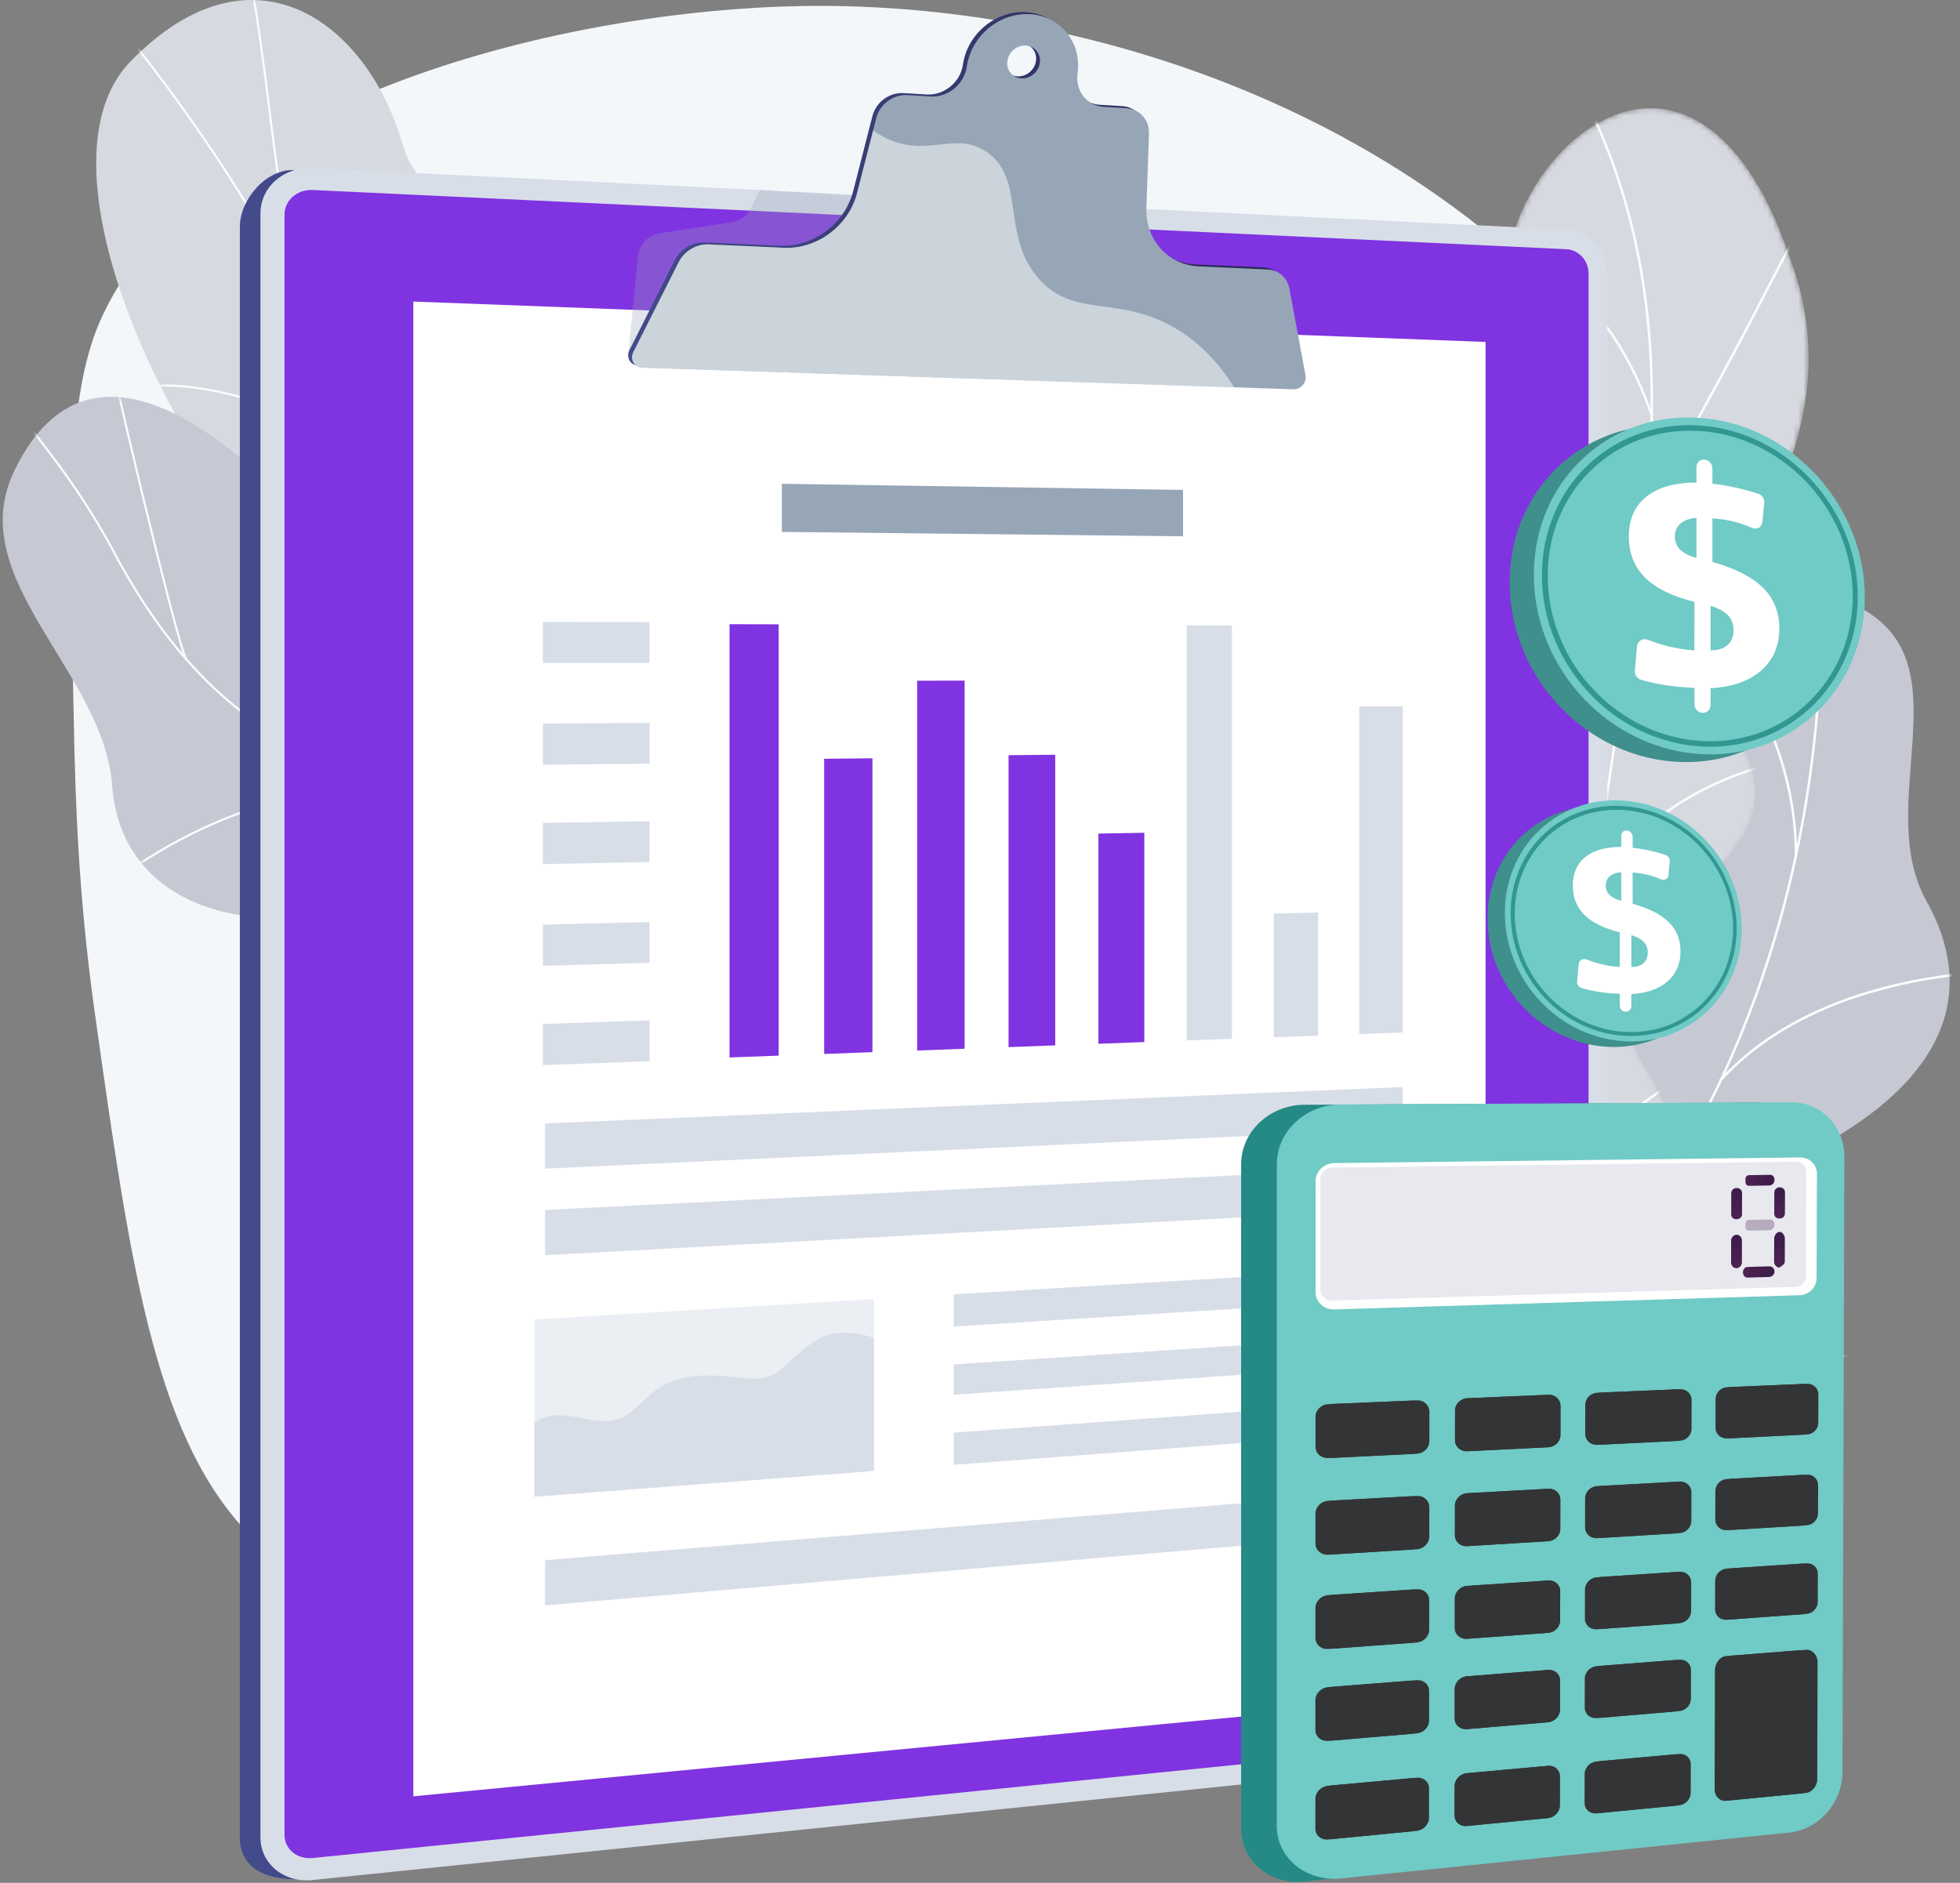 <?xml version="1.0" encoding="UTF-8"?> <svg xmlns="http://www.w3.org/2000/svg" width="382" height="367" viewBox="0 0 382 367" fill="none"><rect x="0" y="0" width="382" height="367" fill="#808080" stroke="none"/><path d="M156.292 1.176C110.768 1.949 40.334 18.588 20.061 61.346C12.98 76.28 13.459 98.234 14.418 142.143C14.7 155.049 15.167 173.86 18.448 197.2C25.265 245.684 29.905 278.69 47.468 297.909C91.474 346.066 250.437 344.674 318.318 257.976C355.348 210.682 361.045 143.404 327.186 87.802C289.907 26.585 217.237 0.142 156.292 1.176Z" fill="#F4F7FA"></path><path d="M114.528 169.96C115.431 175.178 115.587 179.568 116.231 184.706C135.148 172.887 155.551 164.961 174.751 153.013C149.955 137.68 132.615 134.463 124.72 101.592C121.014 86.167 118.231 54.679 105.678 44.516C91.377 32.938 82.758 42.559 78.313 27.626C71.367 4.286 49.233 -12.329 25.525 11.879C2.126 35.772 44.676 111.437 71.994 123.525C93.178 138.469 109.815 142.717 114.528 169.96Z" fill="#D7D9E0"></path><mask id="mask0_2007_32070" style="mask-type:luminance" maskUnits="userSpaceOnUse" x="18" y="0" width="108" height="176"><path d="M124.028 99.028C122.657 93.23 117.549 51.545 105.534 43.9C91.846 35.191 82.618 41.786 78.264 27.36C71.459 4.812 49.218 -12.515 25.51 11.823C2.112 35.844 44.768 111.528 71.902 123.373C94.191 140.323 108.262 139.752 115.212 171.447C120.08 193.648 129.182 120.829 124.028 99.028Z" fill="white"></path></mask><g mask="url(#mask0_2007_32070)"><path d="M145.262 165.988C139.946 159.706 134.072 153.765 128.391 148.02L126.24 145.843C121.68 141.22 117.683 137.003 114.157 133.282C112.174 131.19 110.3 129.213 108.468 127.312C102.87 121.501 98.941 117.444 96.985 115.426C96.325 114.744 95.889 114.295 95.691 114.088C80.341 98.145 65.345 70.83 57.289 56.155C56.415 54.565 55.635 53.142 54.957 51.925C43.325 31.024 28.718 10.668 11.54 -8.577L11.84 -8.846C29.038 10.422 43.663 30.803 55.309 51.729C55.987 52.947 56.768 54.37 57.642 55.962C65.689 70.62 80.668 97.905 95.981 113.809C96.18 114.015 96.615 114.464 97.275 115.145C99.23 117.164 103.16 121.221 108.758 127.032C110.592 128.935 112.466 130.912 114.45 133.005C117.974 136.725 121.97 140.94 126.527 145.56L128.678 147.737C134.364 153.487 140.243 159.433 145.57 165.728L145.262 165.988Z" fill="#FCFDFE"></path><path d="M116.643 136.736C107.002 125.719 100.114 108.892 96.726 88.075C93.903 70.735 93.674 51.176 96.096 34.416L96.495 34.473C94.078 51.195 94.307 70.708 97.123 88.01C100.5 108.753 107.354 125.51 116.946 136.471L116.643 136.736Z" fill="#FCFDFE"></path><path d="M58.561 58.519C55.428 46.252 53.826 33.516 52.277 21.2C51.217 12.769 50.121 4.051 48.543 -4.446L48.939 -4.52C50.519 3.989 51.616 12.713 52.677 21.15C54.224 33.454 55.824 46.177 58.951 58.419L58.561 58.519Z" fill="#FCFDFE"></path><path d="M79.676 93.733C65.938 82.71 42.543 74.186 29.613 75.481L29.573 75.081C42.59 73.768 66.121 82.341 79.928 93.419L79.676 93.733Z" fill="#FCFDFE"></path></g><path d="M74.577 120.464C90.064 142.782 101.911 131.441 117.668 117.624C124.437 142.002 131.925 165.49 139.606 189.3C128.923 198.391 121.101 204.704 108.144 193.651C93.49 181.15 85.448 173.451 64.68 177.767C43.913 182.083 23.404 174.288 21.857 153.137C20.228 130.879 -7.371 112.886 2.775 91.793C20.454 55.041 58.45 97.225 74.577 120.464Z" fill="#C6C9D3"></path><mask id="mask1_2007_32070" style="mask-type:luminance" maskUnits="userSpaceOnUse" x="0" y="77" width="150" height="123"><path d="M146.796 181.019C136.426 193.47 124.78 207.598 107.975 193.469C93.986 181.706 85.228 173.182 64.638 177.726C44.047 182.27 23.339 174.136 21.848 153.147C20.28 131.058 -7.418 112.61 2.783 91.806C20.558 55.556 58.243 96.297 74.685 120.86C91.127 145.422 102.914 126.297 119.603 117.983C142.386 106.632 155.175 170.96 146.796 181.019Z" fill="white"></path></mask><g mask="url(#mask1_2007_32070)"><path d="M125.319 160.664C102.443 159.621 83.41 158.115 64.112 149.216C45.643 140.699 33.097 128.361 22.161 107.96C16.492 97.386 11.234 90.448 3.858 81.071L4.174 80.822C11.563 90.216 16.832 97.167 22.516 107.77C33.407 128.087 45.898 140.373 64.281 148.85C83.512 157.719 102.506 159.221 125.337 160.262L125.319 160.664Z" fill="#FCFDFE"></path><path d="M114.407 201.343L114.02 201.233C116.093 193.988 118.935 187.6 122.709 181.704C124.639 178.689 126.892 176.239 129.681 173.487L129.964 173.774C127.194 176.506 124.958 178.937 123.048 181.921C119.295 187.784 116.469 194.137 114.407 201.343Z" fill="#FCFDFE"></path><path d="M24.151 170.698L23.917 170.371C40.253 158.694 58.816 152.718 76.191 153.543L76.172 153.945C58.889 153.123 40.414 159.074 24.151 170.698Z" fill="#FCFDFE"></path><path d="M36.165 128.711C35.144 126.943 30.921 110.334 27.31 95.38C23.684 80.365 19.979 64.153 20.053 63.015L20.455 63.041C20.391 64.01 23.642 78.475 27.701 95.285C31.306 110.212 35.514 126.779 36.514 128.51L36.165 128.711Z" fill="#FCFDFE"></path></g><path d="M276.619 309.917C274.444 309.742 269.865 307.443 268.919 306.352C262.62 299.088 249.944 286.256 250.052 276.093C250.071 274.357 257.728 272.377 258.735 270.736C263.31 268.289 265.049 267.724 268.256 263.26C277.724 250.083 253.585 227.361 279.928 217.694C299.224 210.613 316.097 216.564 312.522 186.25C308.947 155.936 330.391 99.347 363.53 119.014C382.549 130.301 365.087 157.069 375.491 175.689C385.378 193.384 378.413 208.68 359.679 220.489C340.946 232.299 351.637 240.166 358.066 257.125C365.788 277.495 334.131 282.698 319.311 283.854C307.376 284.784 277.615 295.205 276.619 309.917Z" fill="#C6C9D3"></path><mask id="mask2_2007_32070" style="mask-type:luminance" maskUnits="userSpaceOnUse" x="245" y="114" width="135" height="203"><path d="M245.029 273.711C250.345 287.741 255.177 302.237 260.455 316.395C269.012 316.675 279.084 316.795 280.464 306.225C282.383 291.528 307.405 284.692 319.334 283.826C334.099 282.754 365.798 277.471 358.066 257.121C351.63 240.18 340.947 232.294 359.68 220.488C378.413 208.683 385.374 193.385 375.491 175.689C365.09 157.065 382.548 130.311 363.53 119.014C330.392 99.329 308.94 155.968 312.526 186.238C316.112 216.508 299.187 210.741 279.938 217.661C253.66 227.107 277.559 250.636 268.32 262.981C261.078 272.658 254.933 271.251 245.029 273.711Z" fill="white"></path></mask><g mask="url(#mask2_2007_32070)"><path d="M259.8 292.086L259.573 291.672C291.067 274.397 316.419 247.941 332.89 215.162C348.561 183.974 356.037 147.675 354.508 110.191L354.98 110.172C356.512 147.736 349.02 184.114 333.312 215.374C316.798 248.239 291.378 274.765 259.8 292.086Z" fill="#FCFDFE"></path><path d="M293.038 268.197L292.881 267.751C312.269 260.894 343.441 259.558 362.371 264.772L362.245 265.228C343.395 260.035 312.349 261.366 293.038 268.197Z" fill="#FCFDFE"></path><path d="M272.028 285.196L271.695 284.861C279.245 277.354 282.71 266.319 281.994 252.062C281.469 241.608 278.75 229.697 273.912 216.659L274.355 216.495C279.21 229.578 281.939 241.537 282.466 252.038C283.189 266.435 279.677 277.591 272.028 285.196Z" fill="#FCFDFE"></path><path d="M335.368 210.851L335.019 210.534C348.524 195.65 369.105 190.85 383.992 189.444L384.036 189.915C369.233 191.312 348.772 196.08 335.368 210.851Z" fill="#FCFDFE"></path><path d="M350.232 167.312L349.759 167.301C349.994 157.586 347.481 137.999 328.015 115.962L328.369 115.649C347.942 137.807 350.468 157.528 350.232 167.312Z" fill="#FCFDFE"></path></g><mask id="mask3_2007_32070" style="mask-type:luminance" maskUnits="userSpaceOnUse" x="272" y="21" width="81" height="233"><path d="M315.665 253.181C305.266 253.472 294.837 253.528 284.385 253.348C284.247 253.526 277.052 232.075 285.487 218.68C302.25 192.656 284.778 175.015 278.71 163.808C269.395 148.139 269.071 127.161 288.232 127.734C306.824 127.859 303.039 90.294 294.909 62.27C289.812 48.832 299.966 29.654 312.381 23.498C324.995 16.877 339.869 23.277 348.828 50.275C360.655 81.279 340.637 104.748 334.792 122.362C329.035 139.656 351.131 148.947 337.613 165.75C326.36 180.546 310.993 192.462 319.934 206.993C329.014 221.318 329.708 234.211 315.665 253.181Z" fill="white"></path></mask><g mask="url(#mask3_2007_32070)"><path d="M315.665 253.181C305.266 253.472 294.837 253.528 284.385 253.348C284.247 253.526 277.052 232.075 285.487 218.68C302.249 192.656 284.778 175.015 278.709 163.808C269.461 148.14 269.582 129.392 286.608 126.123C305.427 122.127 303.352 90.18 294.909 62.27C289.812 48.832 299.966 29.654 312.38 23.498C324.995 16.877 339.869 23.277 348.827 50.275C360.655 81.279 340.636 104.748 334.792 122.362C329.035 139.656 351.13 148.947 337.613 165.75C326.359 180.546 310.993 192.462 319.934 206.993C329.014 221.318 329.708 234.211 315.665 253.181Z" fill="#D7D9E0"></path></g><mask id="mask4_2007_32070" style="mask-type:luminance" maskUnits="userSpaceOnUse" x="272" y="21" width="81" height="233"><path d="M315.665 253.181C305.266 253.472 294.837 253.528 284.385 253.348C284.247 253.526 277.052 232.075 285.487 218.68C302.25 192.656 284.778 175.015 278.71 163.808C269.395 148.139 269.071 127.161 288.232 127.734C306.824 127.859 303.039 90.294 294.909 62.27C289.812 48.832 299.966 29.654 312.381 23.498C324.995 16.877 339.869 23.277 348.828 50.275C360.655 81.279 340.637 104.748 334.792 122.362C329.035 139.656 351.131 148.947 337.613 165.75C326.36 180.546 310.993 192.462 319.934 206.993C329.014 221.318 329.708 234.211 315.665 253.181Z" fill="white"></path></mask><g mask="url(#mask4_2007_32070)"><path d="M301.9 256.943C301.862 256.748 303.402 208.685 312.177 160.627C313.199 152.917 314.411 145.109 315.582 137.558C318.718 117.339 321.962 96.431 321.696 76.229C321.4 53.65 316.656 34.101 307.194 16.464L307.61 16.241C317.109 33.945 321.871 53.566 322.169 76.223C322.435 96.464 319.189 117.392 316.049 137.63C314.878 145.179 313.668 152.984 312.644 160.7C303.865 208.776 302.344 256.591 302.366 256.87L301.9 256.943Z" fill="#FCFDFE"></path><path d="M321.272 98.572L320.872 98.322C329.964 83.781 340.463 63.541 346.103 52.668C350.648 43.907 350.682 43.906 350.95 43.901L350.96 44.373L350.955 44.137L351.09 44.325C350.823 44.596 348.925 48.254 346.522 52.886C340.879 63.765 330.375 84.015 321.272 98.572Z" fill="#FCFDFE"></path><path d="M321.612 80.744C316.753 66.785 309.177 58.368 303.678 53.766C297.668 48.736 292.552 46.905 292.016 46.905C292.014 46.905 292.012 46.905 292.009 46.905L292.003 46.73L291.792 46.509C291.902 46.405 292.065 46.419 292.329 46.482C296.445 47.473 313.556 56.165 322.059 80.589L321.612 80.744Z" fill="#FCFDFE"></path><path d="M307.417 191.844C306.658 178.18 301.008 164.332 290.626 150.683C285.21 143.564 278.711 136.8 271.309 130.579C270.771 130.127 270.582 129.967 270.516 129.889L270.878 129.584C270.926 129.64 271.244 129.907 271.613 130.217C279.042 136.46 285.565 143.25 291.002 150.397C301.443 164.122 307.124 178.058 307.888 191.818L307.417 191.844Z" fill="#FCFDFE"></path><path d="M309.977 176.931L309.539 176.755C318.235 155 343.573 149.126 343.884 149.126C343.885 149.126 343.885 149.126 343.885 149.126L344.097 149.314L343.978 149.571L343.866 149.366L343.887 149.597C343.835 149.604 337.459 151.01 329.919 155.275C323.267 159.038 314.407 165.85 309.977 176.931Z" fill="#FCFDFE"></path><path d="M302.261 249.074C301.451 243.212 297.623 233.649 283.985 221.379C283.236 220.705 283.236 220.705 283.232 220.574L283.468 220.567L283.664 220.439C283.708 220.493 283.983 220.741 284.301 221.027C298.046 233.393 301.909 243.07 302.729 249.01L302.261 249.074Z" fill="#FCFDFE"></path><path d="M303.373 237.583L302.904 237.533C303.41 232.869 306.942 223.284 324.912 211.496C325.16 211.334 325.32 211.23 325.375 211.187L325.661 211.564C325.602 211.609 325.433 211.72 325.171 211.892C307.364 223.573 303.871 233.002 303.373 237.583Z" fill="#FCFDFE"></path></g><path d="M301.271 47.257L57.419 33.149C51.803 32.875 46.747 39.004 46.747 44.151V358.17C46.747 365.307 54.037 366.744 59.654 366.17L301.271 341.493C305.685 341.042 309.248 337.003 309.248 332.47V55.855C309.248 51.321 305.685 47.472 301.271 47.257Z" fill="url(#paint0_linear_2007_32070)"></path><path d="M305.282 44.763L60.948 32.743C55.332 32.466 50.758 36.446 50.758 41.633V358.105C50.758 363.291 55.332 367.025 60.948 366.447L305.282 341.298C309.696 340.844 313.259 336.773 313.259 332.204V53.428C313.259 48.859 309.696 44.98 305.282 44.763Z" fill="#D8DEE8"></path><path d="M60.949 362.155C57.919 362.461 55.449 360.437 55.449 357.642V41.843C55.449 39.048 57.919 36.891 60.949 37.034L305.283 48.576C307.668 48.689 309.605 50.792 309.605 53.263V332.565C309.605 335.036 307.668 337.243 305.283 337.484L60.949 362.155Z" fill="#8033E0"></path><path d="M289.535 329.994L80.555 350.13V58.778L289.535 66.649V329.994Z" fill="white"></path><path opacity="0.3" d="M205.949 68.075L122.429 69.12L124.303 50.284C124.444 47.836 126.213 45.827 128.543 45.469L142.687 43.296C144.352 43.04 145.787 41.939 146.514 40.358L148.048 37.027L185.045 39.312L205.949 68.075Z" fill="#97A6B7"></path><path d="M250.549 55.855C250.153 53.724 248.446 52.228 246.294 52.132L232.949 51.533C226.891 51.262 222.451 46.341 222.673 40.108L223.188 25.663C223.283 22.992 221.376 20.851 218.754 20.695L214.369 20.433C211.026 20.233 208.8 17.285 209.269 13.877C210.088 7.92 206.007 2.78 200.093 2.377C194.132 1.971 188.568 6.525 187.681 12.558C187.549 13.454 187.246 14.34 186.754 15.13C185.376 17.34 182.963 18.556 180.599 18.415L176.076 18.145C173.336 17.982 170.731 19.905 170.037 22.612L166.276 37.274C164.65 43.615 158.514 48.197 152 47.905L137.36 47.249C134.963 47.142 132.61 48.539 131.505 50.73L122.684 68.236C121.961 69.669 122.851 71.218 124.425 71.27L251.381 75.487C252.771 75.534 253.95 74.148 253.694 72.771L250.549 55.855ZM198.293 14.879C196.545 14.77 195.331 13.25 195.585 11.483C195.84 9.716 197.465 8.376 199.213 8.49C200.958 8.604 202.165 10.124 201.911 11.885C201.657 13.646 200.039 14.987 198.293 14.879Z" fill="url(#paint1_linear_2007_32070)"></path><path d="M251.301 56.247C250.905 54.116 249.197 52.62 247.046 52.523L233.7 51.925C227.643 51.654 223.203 46.732 223.425 40.499L223.94 26.055C224.035 23.383 222.128 21.243 219.506 21.086L215.121 20.824C211.778 20.625 209.551 17.677 210.02 14.269C210.84 8.312 206.759 3.172 200.845 2.769C194.884 2.363 189.32 6.917 188.433 12.95C188.301 13.846 187.998 14.732 187.505 15.522C186.128 17.732 183.715 18.948 181.351 18.807L176.828 18.537C174.087 18.373 171.483 20.297 170.789 23.003L167.028 37.666C165.402 44.007 159.266 48.589 152.752 48.297L138.112 47.641C135.715 47.533 133.362 48.931 132.257 51.122L123.436 68.627C122.713 70.061 123.603 71.61 125.177 71.662L252.133 75.879C253.522 75.925 254.701 74.54 254.445 73.163L251.301 56.247ZM199.045 15.271C197.296 15.162 196.083 13.642 196.337 11.875C196.591 10.108 198.217 8.768 199.965 8.882C201.71 8.996 202.916 10.515 202.663 12.277C202.409 14.038 200.791 15.379 199.045 15.271Z" fill="#97A6B7"></path><path opacity="0.5" d="M229.575 64.291C218.25 57.3 209.56 62.257 202.502 54.372C194.947 45.931 200.043 34.818 192.225 29.574C187.22 26.217 182.755 29.178 176.934 28.269C174.803 27.936 172.528 27.089 170.165 25.438L167.028 37.666C165.402 44.007 159.267 48.589 152.752 48.297L138.112 47.641C135.715 47.534 133.362 48.931 132.258 51.122L123.436 68.628C122.713 70.061 123.603 71.61 125.178 71.662L240.554 75.495C237.648 70.879 234.038 67.047 229.575 64.291Z" fill="white"></path><path d="M230.576 104.535L152.383 103.677V94.295L230.576 95.499V104.535Z" fill="#97A6B7"></path><path d="M151.764 205.76L142.186 206.116V121.665L151.764 121.689V205.76Z" fill="#8033E0"></path><path d="M170.039 205.082L160.626 205.431V147.895L170.039 147.802V205.082Z" fill="#8033E0"></path><path d="M188.003 204.415L178.75 204.758V132.686L188.003 132.661V204.415Z" fill="#8033E0"></path><path d="M205.662 203.759L196.565 204.097V147.2L205.662 147.112V203.759Z" fill="#8033E0"></path><path d="M223.025 203.115L214.08 203.447V162.477L223.025 162.323V203.115Z" fill="#8033E0"></path><path d="M240.098 202.481L231.303 202.807V121.886L240.098 121.908V202.481Z" fill="#D8DEE8"></path><path d="M256.89 201.857L248.24 202.179V178.071L256.89 177.852V201.857Z" fill="#D8DEE8"></path><path d="M273.407 201.244L264.898 201.559V137.691L273.407 137.646V201.244Z" fill="#D8DEE8"></path><path d="M273.407 235.586L106.231 244.663V235.844L273.407 227.447V235.586Z" fill="#D8DEE8"></path><path d="M273.407 220.015L106.231 227.791V218.972L273.407 211.876V220.015Z" fill="#D8DEE8"></path><path d="M273.407 298.577L106.231 312.917V304.098L273.407 290.438V298.577Z" fill="#D8DEE8"></path><path opacity="0.5" d="M170.337 253.214V286.704L104.152 291.729V257.186L170.337 253.214Z" fill="#D8DEE8"></path><path d="M104.152 277.352V291.729L170.337 286.704V260.753C166.555 259.551 162.006 259.041 158.534 261.53C151.256 266.75 152.184 269.44 144.594 268.571C138.651 267.888 132.038 267.329 126.938 271.646C123.777 274.322 122.15 277.075 117.594 276.991C113.304 276.911 108.306 274.24 104.152 277.352Z" fill="#D8DEE8"></path><path d="M273.407 253.044L185.872 258.561V252.281L273.407 247.028V253.044Z" fill="#D8DEE8"></path><path d="M273.407 265.784L185.872 271.858V265.948L273.407 260.122V265.784Z" fill="#D8DEE8"></path><path d="M273.407 278.877L185.872 285.524V279.245L273.407 272.861V278.877Z" fill="#D8DEE8"></path><path d="M126.596 129.213L105.805 129.232V121.205L126.596 121.263V129.213Z" fill="#D8DEE8"></path><path d="M126.596 148.853L105.805 149.062V141.036L126.596 140.903V148.853Z" fill="#D8DEE8"></path><path d="M126.596 168.026L105.805 168.421V160.394L126.596 160.076V168.026Z" fill="#D8DEE8"></path><path d="M126.596 187.665L105.805 188.251V180.224L126.596 179.716V187.665Z" fill="#D8DEE8"></path><path d="M126.596 206.838L105.805 207.609V199.582L126.596 198.888V206.838Z" fill="#D8DEE8"></path><path d="M353.231 225.602L352.875 345.858C352.858 351.755 348.09 357.118 342.115 357.73L254.203 366.73C247.431 367.423 241.89 362.741 241.89 356.397V226.956C241.89 220.948 246.807 215.991 253.045 215.39C253.443 215.352 253.848 215.338 254.255 215.336L342.495 214.916C348.491 214.887 353.248 219.664 353.231 225.602Z" fill="#258985"></path><path d="M359.463 225.514L359.095 345.398C359.077 351.276 354.586 356.597 348.65 357.204L261.338 366.143C254.614 366.831 248.834 362.192 248.835 355.869L248.853 226.859C248.854 220.871 253.874 215.93 260.07 215.332C260.465 215.293 261.005 215.279 261.41 215.278L349.048 214.86C355.005 214.831 359.482 219.595 359.463 225.514Z" fill="#70CAC6"></path><path d="M354.052 249.111C354.047 250.902 352.588 252.399 350.79 252.454L260.083 255.229C258.049 255.291 256.397 253.792 256.397 251.88L256.405 230.216C256.405 228.302 258.06 226.73 260.096 226.705L350.867 225.602C352.666 225.58 354.117 227.017 354.112 228.81L354.052 249.111Z" fill="white"></path><path d="M351.99 248.716C351.987 249.849 351.064 250.794 349.926 250.828L259.664 253.487C258.379 253.525 257.336 252.577 257.336 251.371L257.344 229.806C257.344 228.598 258.389 227.605 259.675 227.589L349.995 226.44C351.133 226.425 352.052 227.333 352.049 228.468L351.99 248.716Z" fill="#E8E8EF"></path><path d="M339.513 236.702C339.512 237.264 339.051 237.632 338.482 237.641L338.435 237.642C337.866 237.651 337.406 237.306 337.407 236.743L337.418 232.564C337.419 232.001 337.882 231.576 338.45 231.567L338.498 231.566C339.066 231.556 339.526 231.967 339.524 232.529L339.513 236.702Z" fill="url(#paint2_linear_2007_32070)"></path><path d="M347.878 236.554C347.877 237.113 347.42 237.496 346.859 237.505L346.812 237.506C346.249 237.515 345.795 237.155 345.796 236.595L345.808 232.428C345.809 231.869 346.266 231.434 346.829 231.424L346.876 231.423C347.438 231.414 347.891 231.834 347.89 232.393L347.878 236.554Z" fill="url(#paint3_linear_2007_32070)"></path><path d="M339.49 246.051C339.488 246.613 339.027 247.18 338.459 247.189L338.411 247.189C337.843 247.198 337.383 246.668 337.384 246.106L337.394 241.806C337.396 241.243 337.858 240.689 338.427 240.68L338.474 240.679C339.043 240.67 339.502 241.196 339.5 241.758L339.49 246.051Z" fill="url(#paint4_linear_2007_32070)"></path><path d="M347.852 245.883C347.851 246.441 347.395 246.62 346.833 247.063L346.786 247.063C346.224 247.072 345.769 246.496 345.771 245.937L345.782 241.447C345.784 240.888 346.241 240.122 346.803 240.113L346.85 240.112C347.412 240.103 347.866 240.841 347.864 241.399L347.852 245.883Z" fill="url(#paint5_linear_2007_32070)"></path><path opacity="0.3" d="M345.844 238.743C345.844 239.303 345.358 239.77 344.795 239.782L340.879 239.874C340.312 239.887 340.174 239.441 340.174 238.879V238.832C340.174 238.27 340.304 237.807 340.871 237.796L344.967 237.707C345.53 237.695 345.844 238.137 345.844 238.696V238.743Z" fill="url(#paint6_linear_2007_32070)"></path><path d="M345.844 230.036C345.844 230.596 345.369 231.06 344.806 231.069L340.884 231.136C340.317 231.145 340.174 230.696 340.174 230.134V230.087C340.174 229.525 340.315 229.064 340.882 229.056L344.973 228.993C345.536 228.985 345.844 229.43 345.844 229.989V230.036Z" fill="url(#paint7_linear_2007_32070)"></path><path d="M345.843 247.86C345.843 248.419 345.345 248.889 344.782 248.905L340.636 249.023C340.069 249.039 339.701 248.595 339.701 248.034V247.987C339.701 247.425 340.055 246.961 340.622 246.945L344.841 246.83C345.404 246.815 345.843 247.254 345.843 247.814V247.86H345.843Z" fill="url(#paint8_linear_2007_32070)"></path><path d="M277.669 280.982C277.668 282.251 276.582 283.333 275.241 283.399L258.872 284.206C257.5 284.273 256.387 283.285 256.387 281.999L256.389 276.123C256.39 274.836 257.504 273.745 258.877 273.687L275.25 272.991C276.591 272.934 277.675 273.917 277.674 275.187L277.669 280.982Z" fill="#333435"></path><path d="M304.125 279.718C304.123 280.965 303.073 282.027 301.779 282.091L285.975 282.87C284.651 282.935 283.577 281.964 283.578 280.7L283.584 274.927C283.586 273.662 284.662 272.592 285.987 272.535L301.795 271.864C303.09 271.808 304.136 272.775 304.134 274.023L304.125 279.718Z" fill="#333435"></path><path d="M328.828 278.538C328.826 279.764 327.81 280.809 326.557 280.87L311.272 281.623C309.992 281.687 308.954 280.73 308.956 279.487L308.966 273.811C308.968 272.567 310.01 271.515 311.29 271.46L326.58 270.811C327.832 270.757 328.844 271.709 328.841 272.936L328.828 278.538Z" fill="#333435"></path><path d="M353.558 277.356C353.555 278.562 352.572 279.588 351.361 279.647L336.586 280.376C335.349 280.437 334.346 279.496 334.349 278.274L334.363 272.693C334.366 271.471 335.373 270.437 336.611 270.384L351.389 269.756C352.6 269.705 353.578 270.641 353.574 271.848L353.558 277.356Z" fill="#333435"></path><path d="M277.652 299.587C277.651 300.855 276.566 301.949 275.226 302.032L258.865 303.037C257.494 303.121 256.381 302.148 256.381 300.862L256.383 294.993C256.384 293.707 257.498 292.604 258.869 292.529L275.234 291.634C276.575 291.561 277.659 292.53 277.657 293.798L277.652 299.587Z" fill="#333435"></path><path d="M304.096 298.002C304.094 299.248 303.045 300.322 301.751 300.402L285.954 301.372C284.631 301.454 283.557 300.496 283.559 299.233L283.565 293.466C283.566 292.203 284.642 291.12 285.966 291.048L301.767 290.184C303.061 290.113 304.107 291.066 304.105 292.313L304.096 298.002Z" fill="#333435"></path><path d="M328.788 296.522C328.785 297.747 327.77 298.803 326.518 298.88L311.24 299.819C309.96 299.897 308.922 298.954 308.925 297.713L308.934 292.041C308.936 290.799 309.978 289.735 311.258 289.665L326.54 288.83C327.792 288.761 328.803 289.7 328.8 290.926L328.788 296.522Z" fill="#333435"></path><path d="M353.507 295.04C353.503 296.245 352.521 297.282 351.311 297.356L336.542 298.264C335.306 298.34 334.304 297.412 334.307 296.191L334.32 290.616C334.323 289.394 335.33 288.349 336.567 288.282L351.339 287.474C352.549 287.408 353.526 288.332 353.523 289.537L353.507 295.04Z" fill="#333435"></path><path d="M277.636 317.743C277.635 319.009 276.55 320.115 275.211 320.213L258.857 321.412C257.487 321.513 256.375 320.553 256.375 319.27L256.377 313.406C256.377 312.121 257.491 311.006 258.862 310.914L275.219 309.826C276.559 309.737 277.642 310.692 277.641 311.959L277.636 317.743Z" fill="#333435"></path><path d="M304.066 315.844C304.064 317.089 303.016 318.175 301.722 318.269L285.933 319.427C284.61 319.524 283.537 318.58 283.539 317.319L283.545 311.557C283.546 310.295 284.622 309.2 285.945 309.112L301.738 308.062C303.032 307.976 304.078 308.915 304.076 310.16L304.066 315.844Z" fill="#333435"></path><path d="M328.748 314.072C328.745 315.296 327.73 316.363 326.479 316.454L311.208 317.574C309.928 317.668 308.891 316.738 308.894 315.498L308.903 309.832C308.905 308.591 309.946 307.515 311.226 307.43L326.501 306.414C327.753 306.331 328.763 307.256 328.761 308.481L328.748 314.072Z" fill="#333435"></path><path d="M353.456 312.297C353.452 313.501 352.47 314.549 351.261 314.637L336.499 315.72C335.262 315.81 334.261 314.895 334.264 313.676L334.277 308.106C334.28 306.885 335.287 305.829 336.523 305.747L351.289 304.765C352.499 304.684 353.475 305.595 353.472 306.8L353.456 312.297Z" fill="#333435"></path><path d="M277.62 335.448C277.619 336.713 276.534 337.831 275.196 337.944L258.85 339.332C257.48 339.448 256.368 338.503 256.369 337.22L256.371 331.362C256.371 330.079 257.484 328.951 258.854 328.844L275.204 327.567C276.543 327.462 277.626 328.404 277.625 329.67L277.62 335.448Z" fill="#333435"></path><path d="M304.038 333.245C304.036 334.488 302.988 335.585 301.696 335.695L285.914 337.035C284.591 337.147 283.519 336.216 283.52 334.956L283.526 329.2C283.527 327.939 284.602 326.833 285.925 326.729L301.711 325.496C303.004 325.395 304.049 326.322 304.047 327.566L304.038 333.245Z" fill="#333435"></path><path d="M328.709 331.187C328.707 332.41 327.692 333.488 326.441 333.594L311.177 334.89C309.898 334.998 308.861 334.082 308.864 332.842L308.873 327.182C308.875 325.942 309.916 324.855 311.195 324.755L326.464 323.563C327.715 323.465 328.725 324.378 328.722 325.601L328.709 331.187Z" fill="#333435"></path><path d="M277.603 354.431C277.602 355.695 276.518 356.825 275.18 356.955L258.842 358.545C257.473 358.678 256.362 357.747 256.362 356.466L256.364 350.614C256.365 349.332 257.477 348.192 258.847 348.068L275.189 346.588C276.527 346.467 277.609 347.394 277.608 348.658L277.603 354.431Z" fill="#333435"></path><path d="M304.008 351.901C304.006 353.143 302.959 354.252 301.667 354.378L285.892 355.913C284.571 356.041 283.499 355.125 283.5 353.866L283.506 348.115C283.507 346.856 284.582 345.737 285.904 345.618L301.683 344.189C302.975 344.072 304.019 344.985 304.017 346.228L304.008 351.901Z" fill="#333435"></path><path d="M328.668 349.539C328.665 350.761 327.651 351.85 326.401 351.971L311.143 353.456C309.865 353.58 308.829 352.677 308.831 351.439L308.841 345.784C308.843 344.545 309.883 343.447 311.161 343.331L326.423 341.95C327.673 341.836 328.683 342.736 328.68 343.958L328.668 349.539Z" fill="#333435"></path><path d="M351.167 321.633L336.406 322.786C335.17 322.883 334.238 324.279 334.236 325.498L334.228 328.633L334.222 331.25L334.193 343.068L334.185 346.544L334.179 348.814C334.176 350.032 335.101 351.125 336.336 351.004L351.087 349.569C352.295 349.451 353.351 348.181 353.355 346.98L353.361 344.738L353.371 341.307L353.405 329.644L353.413 327.06L353.422 323.966C353.425 322.763 352.376 321.539 351.167 321.633Z" fill="#333435"></path><path d="M278.582 280.938C278.581 282.206 277.496 283.288 276.157 283.354L259.807 284.16C258.437 284.227 257.325 283.24 257.326 281.954L257.328 276.082C257.328 274.796 258.441 273.706 259.812 273.647L276.166 272.953C277.505 272.896 278.588 273.878 278.587 275.147L278.582 280.938Z" fill="#333435"></path><path d="M304.125 279.718C304.123 280.965 303.074 282.027 301.779 282.091L285.975 282.87C284.651 282.936 283.577 281.964 283.579 280.7L283.585 274.927C283.586 273.663 284.663 272.592 285.987 272.536L301.795 271.864C303.09 271.809 304.136 272.776 304.134 274.023L304.125 279.718Z" fill="#333435"></path><path d="M329.681 278.496C329.678 279.722 328.664 280.766 327.413 280.827L312.145 281.58C310.866 281.643 309.83 280.687 309.832 279.445L309.842 273.771C309.844 272.529 310.884 271.477 312.164 271.423L327.435 270.774C328.686 270.721 329.697 271.672 329.694 272.898L329.681 278.496Z" fill="#333435"></path><path d="M354.382 277.316C354.379 278.522 353.397 279.547 352.188 279.607L337.43 280.334C336.194 280.395 335.193 279.454 335.196 278.233L335.209 272.656C335.212 271.434 336.218 270.401 337.455 270.348L352.216 269.721C353.426 269.67 354.402 270.606 354.398 271.811L354.382 277.316Z" fill="#333435"></path><path d="M278.563 299.533C278.562 300.8 277.478 301.893 276.14 301.976L259.798 302.98C258.429 303.064 257.317 302.091 257.318 300.807L257.32 294.941C257.321 293.656 258.433 292.553 259.803 292.478L276.149 291.585C277.488 291.512 278.57 292.48 278.569 293.747L278.563 299.533Z" fill="#333435"></path><path d="M304.096 298.002C304.094 299.248 303.045 300.322 301.751 300.402L285.954 301.372C284.631 301.454 283.557 300.496 283.559 299.233L283.565 293.466C283.566 292.203 284.642 291.12 285.966 291.048L301.767 290.184C303.061 290.113 304.107 291.066 304.105 292.313L304.096 298.002Z" fill="#333435"></path><path d="M329.64 296.471C329.637 297.695 328.623 298.75 327.372 298.827L312.112 299.765C310.833 299.844 309.797 298.901 309.8 297.66L309.809 291.992C309.812 290.751 310.852 289.687 312.13 289.617L327.395 288.783C328.645 288.715 329.655 289.653 329.653 290.878L329.64 296.471Z" fill="#333435"></path><path d="M354.33 294.991C354.326 296.196 353.345 297.232 352.136 297.306L337.385 298.213C336.149 298.289 335.148 297.361 335.151 296.141L335.165 290.569C335.168 289.348 336.174 288.304 337.409 288.236L352.164 287.43C353.373 287.364 354.349 288.287 354.346 289.492L354.33 294.991Z" fill="#333435"></path><path d="M278.547 317.677C278.546 318.943 277.462 320.048 276.125 320.146L259.791 321.344C258.422 321.444 257.311 320.485 257.312 319.202L257.314 313.342C257.314 312.058 258.426 310.943 259.795 310.852L276.134 309.765C277.472 309.676 278.553 310.631 278.552 311.897L278.547 317.677Z" fill="#333435"></path><path d="M304.067 315.844C304.065 317.089 303.016 318.175 301.723 318.269L285.934 319.427C284.611 319.524 283.538 318.58 283.539 317.319L283.545 311.557C283.546 310.295 284.622 309.2 285.945 309.112L301.739 308.062C303.032 307.976 304.078 308.915 304.076 310.16L304.067 315.844Z" fill="#333435"></path><path d="M329.599 314.011C329.597 315.234 328.583 316.3 327.333 316.392L312.079 317.51C310.802 317.604 309.766 316.675 309.768 315.435L309.778 309.772C309.78 308.532 310.82 307.457 312.098 307.372L327.355 306.357C328.605 306.274 329.615 307.199 329.612 308.423L329.599 314.011Z" fill="#333435"></path><path d="M354.279 312.238C354.276 313.441 353.295 314.488 352.087 314.577L337.342 315.658C336.107 315.749 335.106 314.834 335.109 313.615L335.123 308.048C335.126 306.828 336.131 305.773 337.366 305.691L352.115 304.71C353.324 304.629 354.299 305.54 354.296 306.743L354.279 312.238Z" fill="#333435"></path><path d="M278.531 335.372C278.53 336.637 277.447 337.754 276.11 337.867L259.784 339.253C258.415 339.369 257.305 338.424 257.305 337.142L257.308 331.287C257.308 330.005 258.42 328.878 259.788 328.771L276.119 327.496C277.456 327.391 278.537 328.332 278.536 329.597L278.531 335.372Z" fill="#333435"></path><path d="M304.039 333.245C304.037 334.488 302.989 335.585 301.696 335.695L285.914 337.035C284.591 337.147 283.519 336.216 283.52 334.956L283.526 329.2C283.528 327.939 284.603 326.833 285.925 326.729L301.711 325.496C303.005 325.395 304.05 326.322 304.048 327.566L304.039 333.245Z" fill="#333435"></path><path d="M329.561 331.117C329.558 332.339 328.544 333.416 327.295 333.522L312.048 334.816C310.771 334.925 309.736 334.009 309.738 332.77L309.748 327.113C309.75 325.873 310.789 324.788 312.067 324.688L327.318 323.496C328.567 323.399 329.576 324.311 329.573 325.534L329.561 331.117Z" fill="#333435"></path><path d="M278.513 354.344C278.512 355.607 277.429 356.737 276.093 356.867L259.775 358.454C258.407 358.587 257.298 357.657 257.298 356.377L257.3 350.528C257.301 349.247 258.412 348.108 259.78 347.984L276.102 346.506C277.439 346.385 278.52 347.311 278.518 348.575L278.513 354.344Z" fill="#333435"></path><path d="M304.009 351.901C304.007 353.143 302.96 354.252 301.667 354.378L285.893 355.913C284.571 356.041 283.499 355.125 283.501 353.866L283.507 348.115C283.508 346.856 284.583 345.737 285.905 345.618L301.683 344.189C302.976 344.072 304.02 344.985 304.018 346.228L304.009 351.901Z" fill="#333435"></path><path d="M329.518 349.457C329.516 350.678 328.503 351.767 327.254 351.888L312.014 353.371C310.738 353.496 309.703 352.593 309.705 351.356L309.715 345.704C309.717 344.466 310.756 343.368 312.033 343.253L327.277 341.873C328.525 341.76 329.534 342.659 329.531 343.88L329.518 349.457Z" fill="#333435"></path><path d="M352.022 321.567L337.279 322.718C336.044 322.815 335.084 324.213 335.081 325.431L335.073 328.564L335.067 331.18L335.038 342.99L335.029 346.464L335.024 348.734C335.021 349.951 335.975 351.04 337.208 350.92L351.942 349.486C353.149 349.369 354.174 348.103 354.177 346.902L354.184 344.662L354.194 341.232L354.228 329.575L354.236 326.993L354.245 323.901C354.249 322.698 353.23 321.472 352.022 321.567Z" fill="#333435"></path><path d="M358.737 117.884C358.737 135.337 345.091 149.066 327.649 148.53C309.497 147.973 294.23 132.296 294.23 113.535C294.23 94.774 309.497 81.155 327.649 83.045C345.09 84.861 358.737 100.431 358.737 117.884Z" fill="#3F8F8C"></path><path d="M363.451 116.379C363.451 133.832 349.804 147.562 332.362 147.026C314.21 146.469 298.944 130.791 298.944 112.03C298.944 93.269 314.21 79.65 332.362 81.541C349.804 83.357 363.451 98.926 363.451 116.379Z" fill="#70CAC6"></path><path d="M362.081 116.287C362.081 132.971 349.024 146.074 332.362 145.534C315.053 144.974 300.521 130.012 300.521 112.136C300.521 94.26 315.053 81.258 332.362 83.032C349.024 84.739 362.081 99.602 362.081 116.287Z" fill="#329691"></path><path d="M361.101 116.221C361.101 132.355 348.466 145.01 332.362 144.469C315.654 143.908 301.644 129.457 301.644 112.212C301.644 94.967 315.654 82.405 332.362 84.097C348.466 85.728 361.101 100.087 361.101 116.221Z" fill="#70CAC6"></path><path d="M332.197 89.586C333.054 89.668 333.747 90.439 333.747 91.309V94.28C335.461 94.471 337.177 94.769 338.895 95.173C340.162 95.471 341.421 95.826 342.671 96.237C343.42 96.483 343.931 97.239 343.854 98.019L343.49 101.744C343.393 102.733 342.416 103.313 341.496 102.903C340.673 102.536 339.828 102.221 338.963 101.959C337.453 101.502 335.861 101.204 334.186 101.066L333.747 101.03V109.537C338.218 110.788 341.501 112.471 343.623 114.587C345.734 116.694 346.786 119.319 346.786 122.47C346.786 125.878 345.623 128.607 343.288 130.665C340.94 132.734 337.648 133.898 333.391 134.15V137.429C333.391 138.299 332.697 138.978 331.839 138.944L331.812 138.943C330.952 138.908 330.254 138.172 330.254 137.299V134.064L329.564 134.033C327.568 133.943 325.656 133.74 323.83 133.422C322.478 133.187 321.157 132.883 319.868 132.511C319.089 132.285 318.554 131.543 318.625 130.745L319.054 125.957C319.147 124.922 320.187 124.32 321.171 124.708C322.318 125.16 323.48 125.542 324.656 125.852C326.488 126.335 328.345 126.645 330.227 126.782L330.254 117.319C325.963 116.257 322.75 114.685 320.64 112.601C318.519 110.508 317.455 107.83 317.455 104.573C317.455 101.202 318.609 98.601 320.908 96.775C323.195 94.958 326.446 94.054 330.641 94.056V91.02C330.641 90.146 331.338 89.504 332.197 89.586ZM330.641 100.942C329.315 101.038 328.28 101.403 327.54 102.035C326.799 102.669 326.428 103.52 326.428 104.589C326.428 105.601 326.771 106.447 327.457 107.127C328.142 107.805 329.204 108.346 330.641 108.751V100.942ZM333.391 118.078V126.756C334.833 126.758 335.938 126.414 336.71 125.724C337.481 125.035 337.865 124.061 337.865 122.803C337.865 121.655 337.508 120.703 336.792 119.947C336.075 119.188 334.942 118.566 333.391 118.078Z" fill="white"></path><path d="M336.083 182.13C336.083 194.621 326.317 204.447 313.834 204.063C300.843 203.664 289.917 192.444 289.917 179.018C289.917 165.591 300.843 155.844 313.834 157.197C326.317 158.497 336.083 169.639 336.083 182.13Z" fill="#3F8F8C"></path><path d="M339.456 181.053C339.456 193.544 329.69 203.37 317.207 202.986C304.216 202.587 293.291 191.367 293.291 177.941C293.291 164.514 304.216 154.767 317.207 156.12C329.69 157.42 339.456 168.562 339.456 181.053Z" fill="#70CAC6"></path><path d="M338.476 180.987C338.476 192.928 329.132 202.305 317.207 201.919C304.819 201.518 294.419 190.81 294.419 178.017C294.419 165.223 304.819 155.918 317.207 157.187C329.132 158.409 338.476 169.046 338.476 180.987Z" fill="#329691"></path><path d="M337.775 180.94C337.775 192.486 328.733 201.543 317.207 201.156C305.25 200.755 295.223 190.413 295.223 178.071C295.223 165.729 305.25 156.739 317.207 157.95C328.733 159.117 337.775 169.393 337.775 180.94Z" fill="#70CAC6"></path><path d="M317.089 161.878C317.702 161.937 318.199 162.489 318.199 163.112V165.238C319.425 165.375 320.653 165.588 321.883 165.877C322.79 166.09 323.69 166.344 324.585 166.638C325.121 166.814 325.486 167.355 325.432 167.914L325.171 170.58C325.101 171.287 324.402 171.702 323.744 171.409C323.155 171.146 322.551 170.921 321.931 170.733C320.851 170.406 319.711 170.193 318.512 170.094L318.199 170.068V176.157C321.398 177.052 323.748 178.256 325.266 179.771C326.777 181.278 327.53 183.157 327.53 185.413C327.53 187.852 326.698 189.805 325.026 191.278C323.346 192.758 320.99 193.591 317.944 193.772V196.118C317.944 196.741 317.447 197.227 316.833 197.202L316.813 197.202C316.198 197.177 315.699 196.65 315.699 196.025V193.71L315.204 193.688C313.776 193.624 312.408 193.478 311.101 193.251C310.133 193.082 309.188 192.865 308.265 192.598C307.708 192.437 307.325 191.906 307.376 191.335L307.683 187.908C307.749 187.167 308.494 186.736 309.198 187.014C310.019 187.338 310.85 187.611 311.692 187.833C313.003 188.178 314.332 188.4 315.679 188.499L315.699 181.726C312.628 180.966 310.328 179.841 308.818 178.35C307.3 176.852 306.538 174.935 306.538 172.604C306.538 170.192 307.364 168.33 309.009 167.023C310.646 165.723 312.973 165.076 315.975 165.078V162.904C315.975 162.279 316.474 161.82 317.089 161.878ZM315.975 170.005C315.026 170.074 314.286 170.335 313.756 170.788C313.225 171.241 312.96 171.851 312.96 172.615C312.96 173.34 313.206 173.945 313.697 174.432C314.187 174.917 314.947 175.305 315.975 175.594V170.005ZM317.944 182.269V188.48C318.975 188.482 319.767 188.235 320.319 187.741C320.87 187.248 321.146 186.551 321.146 185.651C321.146 184.829 320.89 184.148 320.377 183.606C319.864 183.064 319.054 182.618 317.944 182.269Z" fill="white"></path><defs><linearGradient id="paint0_linear_2007_32070" x1="46.747" y1="199.712" x2="309.248" y2="199.712" gradientUnits="userSpaceOnUse"><stop stop-color="#444B8C"></stop><stop offset="0.996" stop-color="#26264F"></stop></linearGradient><linearGradient id="paint1_linear_2007_32070" x1="122.429" y1="38.92" x2="253.729" y2="38.92" gradientUnits="userSpaceOnUse"><stop stop-color="#444B8C"></stop><stop offset="0.996" stop-color="#26264F"></stop></linearGradient><linearGradient id="paint2_linear_2007_32070" x1="338.727" y1="228.679" x2="337.259" y2="262.147" gradientUnits="userSpaceOnUse"><stop stop-color="#311944"></stop><stop offset="1" stop-color="#A03976"></stop></linearGradient><linearGradient id="paint3_linear_2007_32070" x1="347.104" y1="228.534" x2="345.635" y2="262.036" gradientUnits="userSpaceOnUse"><stop stop-color="#311944"></stop><stop offset="1" stop-color="#A03976"></stop></linearGradient><linearGradient id="paint4_linear_2007_32070" x1="338.72" y1="237.588" x2="337.148" y2="273.435" gradientUnits="userSpaceOnUse"><stop stop-color="#311944"></stop><stop offset="1" stop-color="#A03976"></stop></linearGradient><linearGradient id="paint5_linear_2007_32070" x1="347.118" y1="236.813" x2="345.439" y2="275.084" gradientUnits="userSpaceOnUse"><stop stop-color="#311944"></stop><stop offset="1" stop-color="#A03976"></stop></linearGradient><linearGradient id="paint6_linear_2007_32070" x1="348.53" y1="239.037" x2="317.335" y2="237.668" gradientUnits="userSpaceOnUse"><stop stop-color="#311944"></stop><stop offset="1" stop-color="#A03976"></stop></linearGradient><linearGradient id="paint7_linear_2007_32070" x1="348.531" y1="230.31" x2="317.328" y2="228.941" gradientUnits="userSpaceOnUse"><stop stop-color="#311944"></stop><stop offset="1" stop-color="#A03976"></stop></linearGradient><linearGradient id="paint8_linear_2007_32070" x1="348.751" y1="248.19" x2="314.976" y2="246.709" gradientUnits="userSpaceOnUse"><stop stop-color="#311944"></stop><stop offset="1" stop-color="#A03976"></stop></linearGradient></defs></svg> 